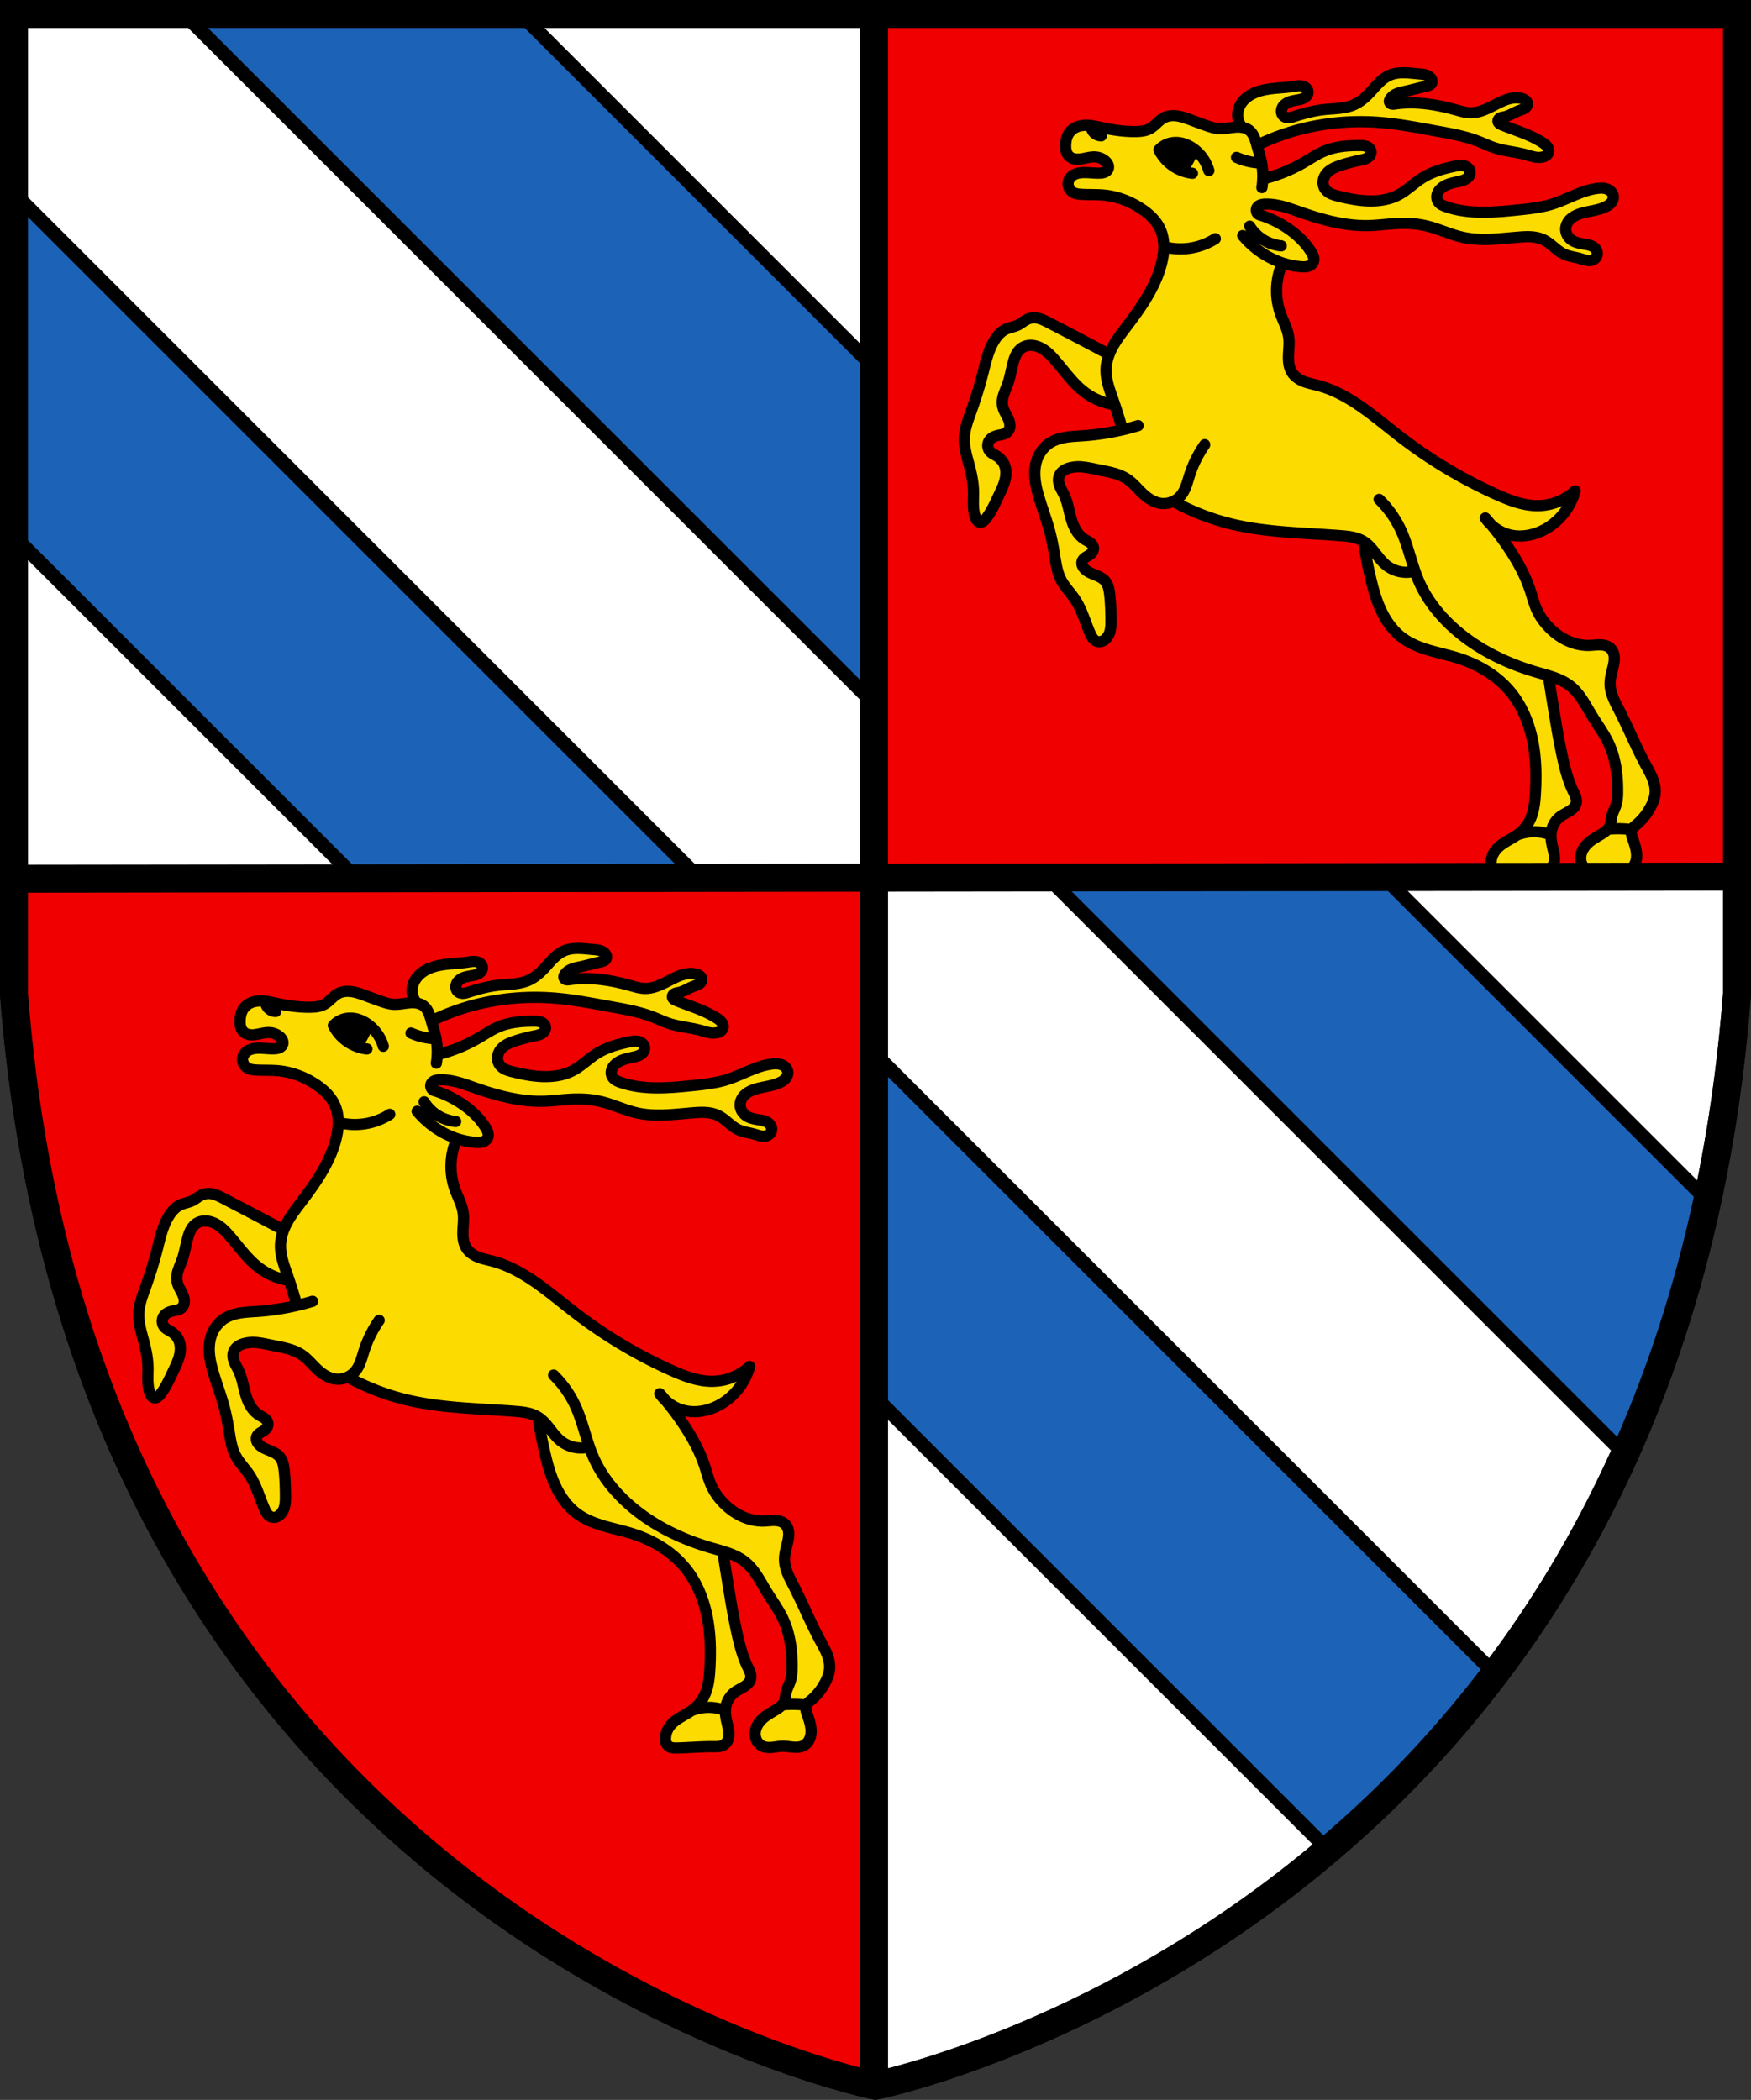 <svg width="500" height="599.78" viewBox="0 0 132.292 158.692" xml:space="preserve" xmlns:xlink="http://www.w3.org/1999/xlink" xmlns="http://www.w3.org/2000/svg"><rect x="0" y="0" width="132.292" height="158.692" fill="#333333" stroke="none"/><path d="M1.058 1.058v74.057c5.297 68.792 62.468 81.968 65.088 82.497 2.635-.53 59.822-13.755 65.087-82.497V1.058Z" fill="#1c63b7" stroke="#000" stroke-width="2.116" style="display:inline;fill:#fff"/><path style="display:inline;fill:#1c63b7;fill-rule:evenodd;stroke:#000;stroke-width:1.058;stroke-linecap:round;stroke-linejoin:round;stroke-miterlimit:1000;stroke-dasharray:none;paint-order:fill markers stroke" d="m100.336 139.798-99.33-99.33v-25.92l111.94 111.941ZM122.756 109.905l6.454-18.969L39.332 1.058H13.91z"/><path d="M19.491 126.68c15.491 18.737 33.435 26.567 46.61 30.923 0-26.24.01-66.548.01-91.325-18.977 0-57.036.199-65.053.199 0 0-.086 15.205 2.125 24.918 2.21 9.713 5.243 22.676 16.308 35.285z" fill="#f00000" style="display:inline;paint-order:markers fill stroke"/><use transform="translate(-62.372 66.173)" xlink:href="#a"/><path fill="#f00000" style="paint-order:markers fill stroke" d="M66.146 1.058h65.585v65.22H66.146z"/><g id="a" style="display:inline;stroke-width:.625;stroke-dasharray:none"><path d="M-119.45-85.394c-.481-.006-.968.171-1.296.532-.483.432-.862 1.026-1.486 1.271-.698.251-1.46.178-2.176.344-.467.077-.907.265-1.372.346-.241.044-.439-.265-.273-.458.2-.337.633-.314.963-.426.25-.043.502-.255.444-.532-.07-.328-.467-.376-.744-.33-.679.082-1.372.098-2.035.28-.567.158-1.11.567-1.25 1.163-.033.27-.018.605.159.821a.881.881 0 0 0-.31.034c-.385.11-.649.336-1.068.107-.75-.36-1.653-.606-2.484-.708-.667.008-.966.78-1.636.784-.837.153-1.648-.151-2.478-.169-.18.188-.239.065-.424-.07-.775-.262-1.496.572-1.346 1.329 0 .623.773.662 1.229.566.395-.095 1.063-.043 1.14.456-.257.408-.856.159-1.252.246-.451-.026-1.036.221-.97.761.082.63.893.561 1.361.578 1.318-.024 2.768.486 3.572 1.602.279.382.33.93.488 1.309-.235.282-.138.72-.313 1.05-.497 1.768-1.877 3.059-2.724 4.641-.034.062-.05.125-.077.188-.134-.176-.38-.236-.56-.356-1.02-.529-2.023-1.092-3.061-1.583a1.18 1.18 0 0 0-.562-.122c-.45 0-.757.396-1.179.498-.384.102-.75.306-.97.646-.504.73-.62 1.635-.876 2.466-.248.916-.608 1.804-.852 2.726-.09.542-.02 1.096.134 1.62.162.621.334 1.251.321 1.887.031.507-.06 1.061.2 1.524.122.217.433.17.567-.01.407-.484.641-1.083.916-1.646.23-.468.382-1.04.157-1.539-.146-.33-.484-.488-.751-.699-.251-.204-.119-.617.168-.713.274-.146.687-.084.848-.4.177-.352-.037-.725-.19-1.04a1.07 1.07 0 0 1-.1-.877c.16-.473.337-.94.442-1.43.126-.436.178-.974.602-1.235.44-.245.976-.02 1.316.299.774.733 1.322 1.7 2.216 2.306.39.251.866.372 1.315.481.626.088.395 1.024.717 1.341-1.206.315-2.444.286-3.645.582-1.027.25-1.501 1.416-1.304 2.385.267 1.461.915 2.829 1.083 4.314.085.857.561 1.58 1.06 2.253.454.659.648 1.448 1.03 2.139.17.366.678.404.874.043.496-.695.228-1.604.19-2.39-.024-.42-.142-.875-.568-1.056-.3-.24-.865-.323-.945-.746.167-.35.8-.651.498-1.11-.423-.333-.92-.667-1.046-1.238-.188-.779-.546-1.503-.747-2.273.042-.653.892-.745 1.398-.633.937.165 1.977.258 2.693.97.57.486 1.224 1.264 2.066.964.175-.044.302-.223.348.038 1.547.86 3.304 1.314 5.06 1.5 1.583.216 3.312.108 4.875.37.686.203.42.46.521 1.021.26 1.3.503 2.668 1.272 3.78a3.596 3.596 0 0 0 1.928 1.4c1.234.41 2.573.605 3.66 1.367.79.538 1.486 1.268 1.885 2.16.49 1.026.7 2.18.682 3.306-.01.968.091 2.018-.433 2.89-.121.541-.476.506-.904.781-.491.286-1.07.663-1.116 1.289-.052.277.065.621.377.67.5.076 1.011-.022 1.514-.012.465-.033.946.013 1.4-.106.443-.247.395-.844.281-1.266-.225-.601-.104-.932.122-1.42.288-.451.966-.514 1.154-1.041.084-.477-.274-.882-.384-1.325-.517-1.601-.718-3.267-1-4.92-.07-.257-.046-.552-.149-.797.336.125.664.266.97.458.947.743 1.424 1.902 2.052 2.896.673 1.17.847 2.594.546 3.901-.058.386-.238.935-.237.992-.468.53-1.25.724-1.595 1.368-.217.408.013 1.131.482 1.166.614.025 1.297.085 1.91.03.493-.02.794-.82.728-1.28-.046-.347-.213-.67-.238-1.02-.112-.146.313-.316.426-.416.705-.667 1.173-1.766.651-2.682-.744-1.616-1.661-3.167-2.23-4.857-.114-.726.488-1.546-.025-2.2-.436-.396-1.101-.155-1.623-.267-1.22-.126-2.207-1.125-2.58-2.234a12.069 12.069 0 0 0-1.948-3.781c-.286-.316-.053-.141.167-.056 1.277.436 2.724-.16 3.477-1.246.186-.206.571-.717.102-.833-.494.102-.939.431-1.472.347a4.219 4.219 0 0 1-2.243-.437c-2.774-1.163-5.2-2.995-7.57-4.821a8.148 8.148 0 0 0-3.135-1.495c-.579-.134-1.116-.603-1.064-1.242-.025-.779.02-1.586-.348-2.303-.376-.826-.376-1.789-.166-2.658.005-.445.208-.346.53-.234.442.088 1.178.263 1.36-.302-.008-.648-.605-1.1-1.037-1.513-.613-.555-1.405-.828-2.11-1.226-.143-.206.274-.39.438-.345 1.286.08 2.444.72 3.698.976 1.307.27 2.661.117 3.987.166.662-.018 1.324-.038 1.928.277.686.233 1.354.583 2.101.468 1.138.04 2.284-.087 3.417.018.751.195 1.22.958 2.025 1.044.397.06 1.04.37 1.288-.11.164-.478-.378-.73-.766-.76-.459-.06-1.1-.42-.86-.963.316-.712 1.245-.65 1.87-.896.457-.065.886-.572.545-1.005-.448-.47-1.173-.124-1.695.023-1.102.452-2.235.865-3.437.931-1.376.117-2.82.256-4.153-.204-.42-.11-.495-.7-.077-.885.448-.373 1.256-.24 1.533-.816.088-.488-.544-.584-.892-.496-1.118.118-2.052.774-2.934 1.414-1.083.746-2.487.498-3.66.191-.463-.062-.896-.58-.553-1.02.625-.707 1.692-.583 2.442-1.059.289-.328-.132-.702-.482-.652-1.083-.122-2.16.2-3.063.79-.749.428-1.533.74-2.324 1.036-.135.072-.004-.334-.067-.465.027-.179-.206-.339-.2-.434.148-.294.003-.616-.13-.921.02.003.04.003.062 0 .302-.072.573-.245.87-.34 1.435-.557 2.967-.877 4.498-.878a14.47 14.47 0 0 1 2.882.22c1.077.19 2.165.352 3.217.621.816.213 1.57.656 2.416.779.506.085 1.008.216 1.512.335.268.01.62.032.761-.249.142-.274-.086-.556-.32-.684-.726-.479-1.58-.692-2.364-1.052-.09-.022-.128-.159-.016-.187.305-.099.61-.206.9-.35.237-.122.608-.166.653-.486.011-.316-.363-.45-.628-.43-.636-.033-1.17.374-1.732.605-.37.18-.794.273-1.201.17-.763-.183-1.534-.404-2.326-.469-.552-.064-1.106-.018-1.657.025-.114.04-.161-.11-.083-.176.225-.299.638-.336.967-.427.406-.105.826-.175 1.215-.333.246-.14.137-.504-.088-.603-.37-.168-.792-.146-1.189-.19-.099-.005-.198-.01-.297-.008z" fill="#fcdb00" stroke-width="1.048" style="stroke-width:.625;stroke-dasharray:none;paint-order:markers fill stroke" transform="translate(268.037 121.28) scale(1.357)"/><path d="M-131.73-79.872a4.771 4.771 0 0 0 .671-1.212m-1.399.765a3.347 3.347 0 0 1 .168-1.101m-.708.392a2.4 2.4 0 0 0 1.865 1.305m.914-.149a2.281 2.281 0 0 0-.84-1.212 1.89 1.89 0 0 0-.582-.295 1.422 1.422 0 0 0-.649-.041 1.27 1.27 0 0 0-.708.392m-3.78-1.355a.574.574 0 0 0 .367.534.572.572 0 0 0 .205.038m7.807-.51a1.107 1.107 0 0 1-.198-.833c.031-.183.109-.356.218-.506.108-.15.248-.276.402-.378.31-.204.674-.307 1.04-.366.475-.076.959-.082 1.435-.155.16-.024.323-.056.48-.021a.463.463 0 0 1 .216.105c.06.055.101.13.108.21a.315.315 0 0 1-.041.177.423.423 0 0 1-.122.135.87.87 0 0 1-.34.131c-.149.031-.3.05-.446.093a.851.851 0 0 0-.393.22.492.492 0 0 0-.137.311.39.39 0 0 0 .031.17c.024.053.06.1.106.135.083.062.192.08.294.072.103-.008.203-.04.3-.072.537-.171 1.085-.317 1.644-.378.566-.062 1.157-.042 1.677-.275.322-.144.596-.378.839-.634.176-.185.338-.383.52-.563.18-.18.383-.344.618-.444.248-.107.524-.138.794-.135.27.002.54.038.81.06.111.01.224.017.334.042.109.025.216.07.3.145a.362.362 0 0 1 .104.153.24.24 0 0 1-.011.183.274.274 0 0 1-.13.115c-.053.026-.111.039-.169.052-.386.09-.769.195-1.156.28-.156.035-.314.066-.462.126a.82.82 0 0 0-.377.284.322.322 0 0 0-.05.108.172.172 0 0 0 .013.116.153.153 0 0 0 .057.058c.024.013.05.021.078.025.054.008.109 0 .163-.008 1.14-.164 2.304.024 3.413.336.25.07.501.147.761.155.475.014.923-.204 1.345-.422.235-.121.47-.245.722-.325.252-.08.524-.116.781-.058.085.02.169.05.235.105a.315.315 0 0 1 .082.1c.019.038.03.082.026.125a.256.256 0 0 1-.052.136.384.384 0 0 1-.11.097c-.084.05-.18.076-.273.11-.287.104-.545.291-.844.356-.078.017-.16.026-.231.062a.25.25 0 0 0-.092.075.157.157 0 0 0-.007.184c.013.022.031.04.05.056.04.032.088.052.135.071.77.318 1.588.542 2.284 1 .094.062.187.13.252.222a.427.427 0 0 1 .07.152.315.315 0 0 1-.005.167.332.332 0 0 1-.118.158.529.529 0 0 1-.18.085 1.072 1.072 0 0 1-.483.003c-.159-.03-.313-.082-.469-.125-.574-.157-1.178-.197-1.744-.382-.302-.099-.59-.238-.886-.354-.782-.307-1.617-.448-2.444-.597-.96-.173-1.919-.36-2.89-.448a13.529 13.529 0 0 0-4.494.336c-.872.218-1.722.53-2.53.925m.194 3.883a.283.283 0 0 1-.194-.146.282.282 0 0 1-.006-.242c.02-.043.05-.08.086-.11a.419.419 0 0 1 .122-.07.844.844 0 0 1 .278-.044c.684-.017 1.342.237 1.988.463 1.205.42 2.46.76 3.737.733.558-.012 1.112-.095 1.67-.117.514-.02 1.033.01 1.535.126.707.164 1.368.495 2.078.649 1.005.218 2.048.07 3.073-.013.24-.02.483-.036.725-.019.24.017.482.068.699.176.205.102.382.252.558.399.176.147.355.294.563.39.278.13.59.159.883.243.14.04.277.092.42.11a.658.658 0 0 0 .217-.008.437.437 0 0 0 .194-.093.384.384 0 0 0 .093-.461.541.541 0 0 0-.278-.25 1.53 1.53 0 0 0-.368-.093c-.252-.042-.514-.082-.726-.224a.8.8 0 0 1-.263-.29.699.699 0 0 1-.08-.383.81.81 0 0 1 .278-.52c.15-.133.336-.221.527-.284.464-.154.971-.17 1.41-.383a.942.942 0 0 0 .303-.215.496.496 0 0 0 .133-.339.45.45 0 0 0-.107-.266.59.59 0 0 0-.236-.166c-.181-.072-.384-.065-.577-.038-.87.12-1.64.609-2.479.87-.611.191-1.252.26-1.889.326-1.342.138-2.733.264-4.009-.172a1.336 1.336 0 0 1-.28-.124.552.552 0 0 1-.208-.219.489.489 0 0 1-.03-.328.684.684 0 0 1 .162-.292c.133-.147.315-.244.503-.31.188-.064.385-.1.579-.145.14-.032.285-.071.403-.155a.494.494 0 0 0 .146-.158.36.36 0 0 0 .047-.21.364.364 0 0 0-.115-.226.502.502 0 0 0-.228-.118c-.168-.04-.345-.01-.515.026-.631.13-1.264.31-1.809.654-.464.294-.854.7-1.343.952-.379.195-.805.29-1.23.317-.71.046-1.419-.088-2.108-.261a2.2 2.2 0 0 1-.401-.13.801.801 0 0 1-.326-.262.66.66 0 0 1-.109-.427.794.794 0 0 1 .165-.412c.09-.118.21-.211.338-.284.129-.074.268-.128.408-.177a9.206 9.206 0 0 1 1.156-.306c.142-.03.287-.059.409-.138a.45.45 0 0 0 .149-.154.322.322 0 0 0 .039-.21.32.32 0 0 0-.087-.164.44.44 0 0 0-.157-.102 1.04 1.04 0 0 0-.372-.05c-.678-.006-1.37.053-1.995.316-.4.17-.762.417-1.138.635-.71.412-1.48.721-2.278.916m-.726 2.624a2.324 2.324 0 0 0 1.757 1.095m-2.144-.57c.36.433.793.805 1.277 1.094.602.36 1.285.592 1.984.639.126.008.254.01.375-.024a.519.519 0 0 0 .168-.083.384.384 0 0 0 .119-.144.442.442 0 0 0 .015-.297 1.047 1.047 0 0 0-.13-.273c-.3-.489-.72-.897-1.185-1.232a5.81 5.81 0 0 0-1.642-.821m-1.325-3.214a3.59 3.59 0 0 0 1.393.314m14.232 37.416a2.596 2.596 0 0 1 1.882 0m-10.434-16.348c.1.68.23 1.354.386 2.023.148.633.322 1.265.602 1.852.28.587.673 1.131 1.198 1.516.44.322.958.523 1.481.677.524.154 1.06.265 1.58.429 1.11.35 2.158.959 2.906 1.852.64.763 1.038 1.71 1.244 2.683.206.975.227 1.98.17 2.975-.034.607-.106 1.239-.437 1.749a2.214 2.214 0 0 1-.578.592c-.2.142-.42.255-.63.382-.21.128-.414.273-.566.466a1.16 1.16 0 0 0-.258.771c.006.107.03.218.099.3a.455.455 0 0 0 .26.147c.1.022.202.02.303.017.667-.017 1.334-.078 2-.072.104 0 .208.003.31-.01a.673.673 0 0 0 .29-.1.57.57 0 0 0 .195-.23.802.802 0 0 0 .072-.295c.012-.203-.037-.404-.084-.602-.06-.254-.119-.513-.11-.774a1.33 1.33 0 0 1 .455-.972c.187-.155.417-.247.619-.382.073-.049.143-.104.2-.17a.567.567 0 0 0 .127-.23.64.64 0 0 0-.022-.348c-.036-.113-.09-.218-.142-.325-.264-.552-.427-1.148-.563-1.745a39.076 39.076 0 0 1-.419-2.2c-.14-.834-.274-1.668-.403-2.504m-24.448-17.882c-.8-.43-1.604-.854-2.41-1.273l-.909-.473c-.175-.091-.351-.183-.54-.24a1.019 1.019 0 0 0-.584-.015 1.346 1.346 0 0 0-.344.18c-.108.072-.214.148-.332.202-.192.088-.407.116-.6.2-.287.126-.508.37-.673.637-.34.548-.477 1.193-.637 1.818-.183.72-.404 1.43-.654 2.128-.174.485-.364.976-.382 1.491-.018.52.14 1.026.273 1.528.12.455.22.919.236 1.389.008.255-.008.51-.004.765s.03.513.12.752a.58.58 0 0 0 .074.147.265.265 0 0 0 .13.098.235.235 0 0 0 .116.004.317.317 0 0 0 .107-.046.683.683 0 0 0 .164-.164c.299-.389.497-.843.707-1.286.138-.292.284-.585.353-.901.034-.158.048-.321.031-.482a1.068 1.068 0 0 0-.153-.456 1.175 1.175 0 0 0-.398-.373c-.102-.06-.211-.11-.296-.193a.503.503 0 0 1-.077-.63.615.615 0 0 1 .237-.21c.095-.049.198-.079.303-.1.081-.018.163-.03.243-.053a.555.555 0 0 0 .22-.113.477.477 0 0 0 .147-.316.838.838 0 0 0-.057-.349c-.05-.137-.123-.264-.19-.394a1.5 1.5 0 0 1-.157-.407 1.289 1.289 0 0 1 .06-.62c.064-.2.153-.39.223-.588.143-.405.204-.834.321-1.248a2.06 2.06 0 0 1 .165-.428.974.974 0 0 1 .298-.343.856.856 0 0 1 .387-.14 1.1 1.1 0 0 1 .41.037c.218.06.416.176.592.318.175.142.328.308.476.48.532.616 1.004 1.3 1.659 1.787.484.36 1.059.597 1.656.686m2.73-8.806a3.589 3.589 0 0 0 2.866-.445m-5.167 10.643a29.038 29.038 0 0 0-.53-1.688c-.196-.56-.412-1.135-.383-1.728.022-.446.183-.876.401-1.265.219-.39.494-.743.763-1.099.798-1.051 1.574-2.161 1.91-3.437.084-.32.14-.65.14-.98-.001-.33-.06-.664-.195-.966-.236-.526-.691-.925-1.182-1.228a4.56 4.56 0 0 0-1.852-.669c-.443-.052-.892-.027-1.337-.051-.179-.01-.365-.03-.515-.129a.546.546 0 0 1-.18-.72.655.655 0 0 1 .3-.266c.124-.057.26-.084.395-.094.333-.026.668.039 1.003.026a.78.78 0 0 0 .268-.049.4.4 0 0 0 .116-.072.302.302 0 0 0 .079-.11.326.326 0 0 0-.008-.242.554.554 0 0 0-.147-.196.934.934 0 0 0-.565-.232c-.252-.015-.498.064-.746.103-.126.02-.255.03-.381.01a.613.613 0 0 1-.34-.164.607.607 0 0 1-.149-.276 1.163 1.163 0 0 1-.03-.316c.005-.265.065-.54.231-.745a1.02 1.02 0 0 1 .541-.333 1.72 1.72 0 0 1 .642-.028c.182.023.361.065.54.103.643.14 1.297.242 1.955.232.265-.004.538-.03.771-.155.149-.08.274-.196.397-.31.124-.115.25-.23.4-.307.22-.111.478-.132.722-.099.245.033.48.115.711.2.327.12.652.246.981.358.203.069.41.133.623.15.275.02.548-.038.821-.069.151-.017.304-.026.454-.006.15.02.3.07.42.16.13.098.223.238.288.387.066.148.106.306.15.462.092.327.198.65.262.983.086.449.092.913.018 1.364m-3.186 14.32a6.413 6.413 0 0 0-.849 1.722c-.12.38-.211.783-.463 1.09a1.252 1.252 0 0 1-1.132.453c-.37-.048-.701-.262-.977-.516-.294-.271-.544-.595-.874-.82-.487-.334-1.094-.423-1.672-.541-.268-.055-.535-.118-.808-.146a1.936 1.936 0 0 0-.812.069c-.11.037-.217.089-.308.161a.646.646 0 0 0-.207.276.646.646 0 0 0-.033.28c.008.094.033.186.067.275.067.177.17.338.25.51.18.386.247.813.36 1.224.065.24.147.477.27.692.124.216.29.41.501.543.096.06.2.106.292.171.045.033.088.07.123.115a.373.373 0 0 1 .074.15.356.356 0 0 1-.017.197.447.447 0 0 1-.112.164c-.079.074-.178.122-.27.18a.738.738 0 0 0-.129.098.377.377 0 0 0-.09.133.365.365 0 0 0 .006.253c.031.08.085.151.148.21.158.15.367.23.568.312.202.082.408.174.55.34a.95.95 0 0 1 .183.352c.038.128.056.26.072.393.053.464.068.932.072 1.4.002.19.002.383-.035.57a.956.956 0 0 1-.255.503.588.588 0 0 1-.218.136.432.432 0 0 1-.255.01.5.5 0 0 1-.25-.182 1.285 1.285 0 0 1-.15-.273c-.278-.632-.455-1.316-.837-1.891-.248-.374-.577-.693-.782-1.092-.205-.397-.274-.85-.345-1.29-.07-.434-.147-.867-.255-1.292-.17-.671-.42-1.32-.618-1.982-.187-.62-.33-1.28-.182-1.91a1.87 1.87 0 0 1 .727-1.11c.272-.188.596-.29.922-.346.326-.055.658-.067.988-.09a13.869 13.869 0 0 0 3.055-.563m15.413 8.107c-.545.15-1.16.023-1.6-.333-.238-.193-.422-.443-.61-.684-.189-.242-.39-.481-.65-.644-.378-.236-.84-.284-1.286-.318-2.022-.158-4.071-.168-6.044-.643a13.121 13.121 0 0 1-3.243-1.256m24.162 18.246a6.272 6.272 0 0 1 1.356.02m-8.166-17.349c.49.548.94 1.132 1.346 1.746.472.716.886 1.477 1.155 2.291.12.366.212.742.373 1.092.16.35.387.667.654.945.298.31.649.574 1.04.755.39.181.821.28 1.252.264.203-.008.405-.04.608-.03.101.004.203.02.298.053a.673.673 0 0 1 .258.158.733.733 0 0 1 .191.45c.015.167-.01.333-.046.496-.073.338-.185.673-.182 1.019.002.262.071.52.168.764.097.244.222.475.342.709.513 1 .938 2.047 1.473 3.037.13.24.266.477.369.73.102.253.171.525.158.797-.016.337-.156.656-.327.946a3.17 3.17 0 0 1-.692.834c-.051.043-.105.084-.154.13a.514.514 0 0 0-.118.163.496.496 0 0 0-.025.277c.016.092.048.18.08.27.046.131.09.264.127.4.062.23.1.472.06.708a.934.934 0 0 1-.124.334.724.724 0 0 1-.252.25c-.175.1-.387.112-.589.097-.201-.015-.4-.055-.603-.053-.196.002-.389.045-.584.063-.195.019-.4.01-.573-.082a.7.7 0 0 1-.295-.311.832.832 0 0 1-.077-.425c.013-.174.077-.343.17-.49.095-.148.22-.275.357-.383.203-.16.435-.28.655-.418.165-.104.331-.225.418-.4.086-.173.083-.376.127-.564.052-.22.169-.42.237-.636.078-.252.09-.519.09-.782.003-.902-.112-1.82-.49-2.637-.253-.546-.615-1.033-.928-1.546-.357-.586-.665-1.227-1.2-1.655-.537-.43-1.232-.59-1.892-.782-1.832-.534-3.59-1.422-4.946-2.764-.663-.656-1.226-1.42-1.6-2.274-.41-.936-.587-1.964-1.019-2.891a5.747 5.747 0 0 0-1.2-1.691m5.91 1.036c.313.454.794.79 1.328.928.73.188 1.526.001 2.164-.4a3.528 3.528 0 0 0 1.51-2.041m0 0a3.104 3.104 0 0 1-2.007.823c-.821.024-1.615-.281-2.366-.617a26.685 26.685 0 0 1-5.4-3.24c-1.42-1.096-2.796-2.365-4.527-2.83-.225-.06-.455-.106-.677-.18a1.645 1.645 0 0 1-.609-.334 1.092 1.092 0 0 1-.206-.257c-.16-.28-.182-.617-.169-.939.013-.322.057-.645.015-.965-.062-.468-.305-.891-.463-1.337a3.838 3.838 0 0 1 .052-2.675" fill="none" stroke="#000" stroke-linecap="round" stroke-linejoin="round" stroke-width=".298" style="stroke-width:.625;stroke-dasharray:none;paint-order:markers fill stroke" transform="translate(268.037 121.28) scale(1.357)"/><path d="M-132.07-81.326c-.09-.017-.173.04-.18.133a3.091 3.091 0 0 0-.092.833c.155.141.348.257.546.338.105-.016.137-.153.199-.227.139-.247.296-.492.383-.763-.018-.11-.161-.13-.243-.18-.192-.09-.4-.14-.613-.134z" stroke="#000" stroke-linecap="round" stroke-linejoin="round" stroke-width=".019" style="stroke-width:.625;stroke-dasharray:none;paint-order:markers fill stroke" transform="translate(268.037 121.28) scale(1.357)"/></g><g stroke="#000" stroke-linecap="round" style="display:inline"><path style="stroke-width:5.133;stroke-dasharray:none;paint-order:markers fill stroke" d="m3.743 177.76 315.651-.384M161.46 398.725V19.13" transform="translate(-.485 -6.831) scale(.412)"/></g><path d="M1.058 1.058v74.057c5.297 68.792 62.468 81.968 65.088 82.497 2.635-.53 59.822-13.755 65.087-82.497V1.058Z" fill="none" stroke="#000" stroke-width="2.117"/></svg>
